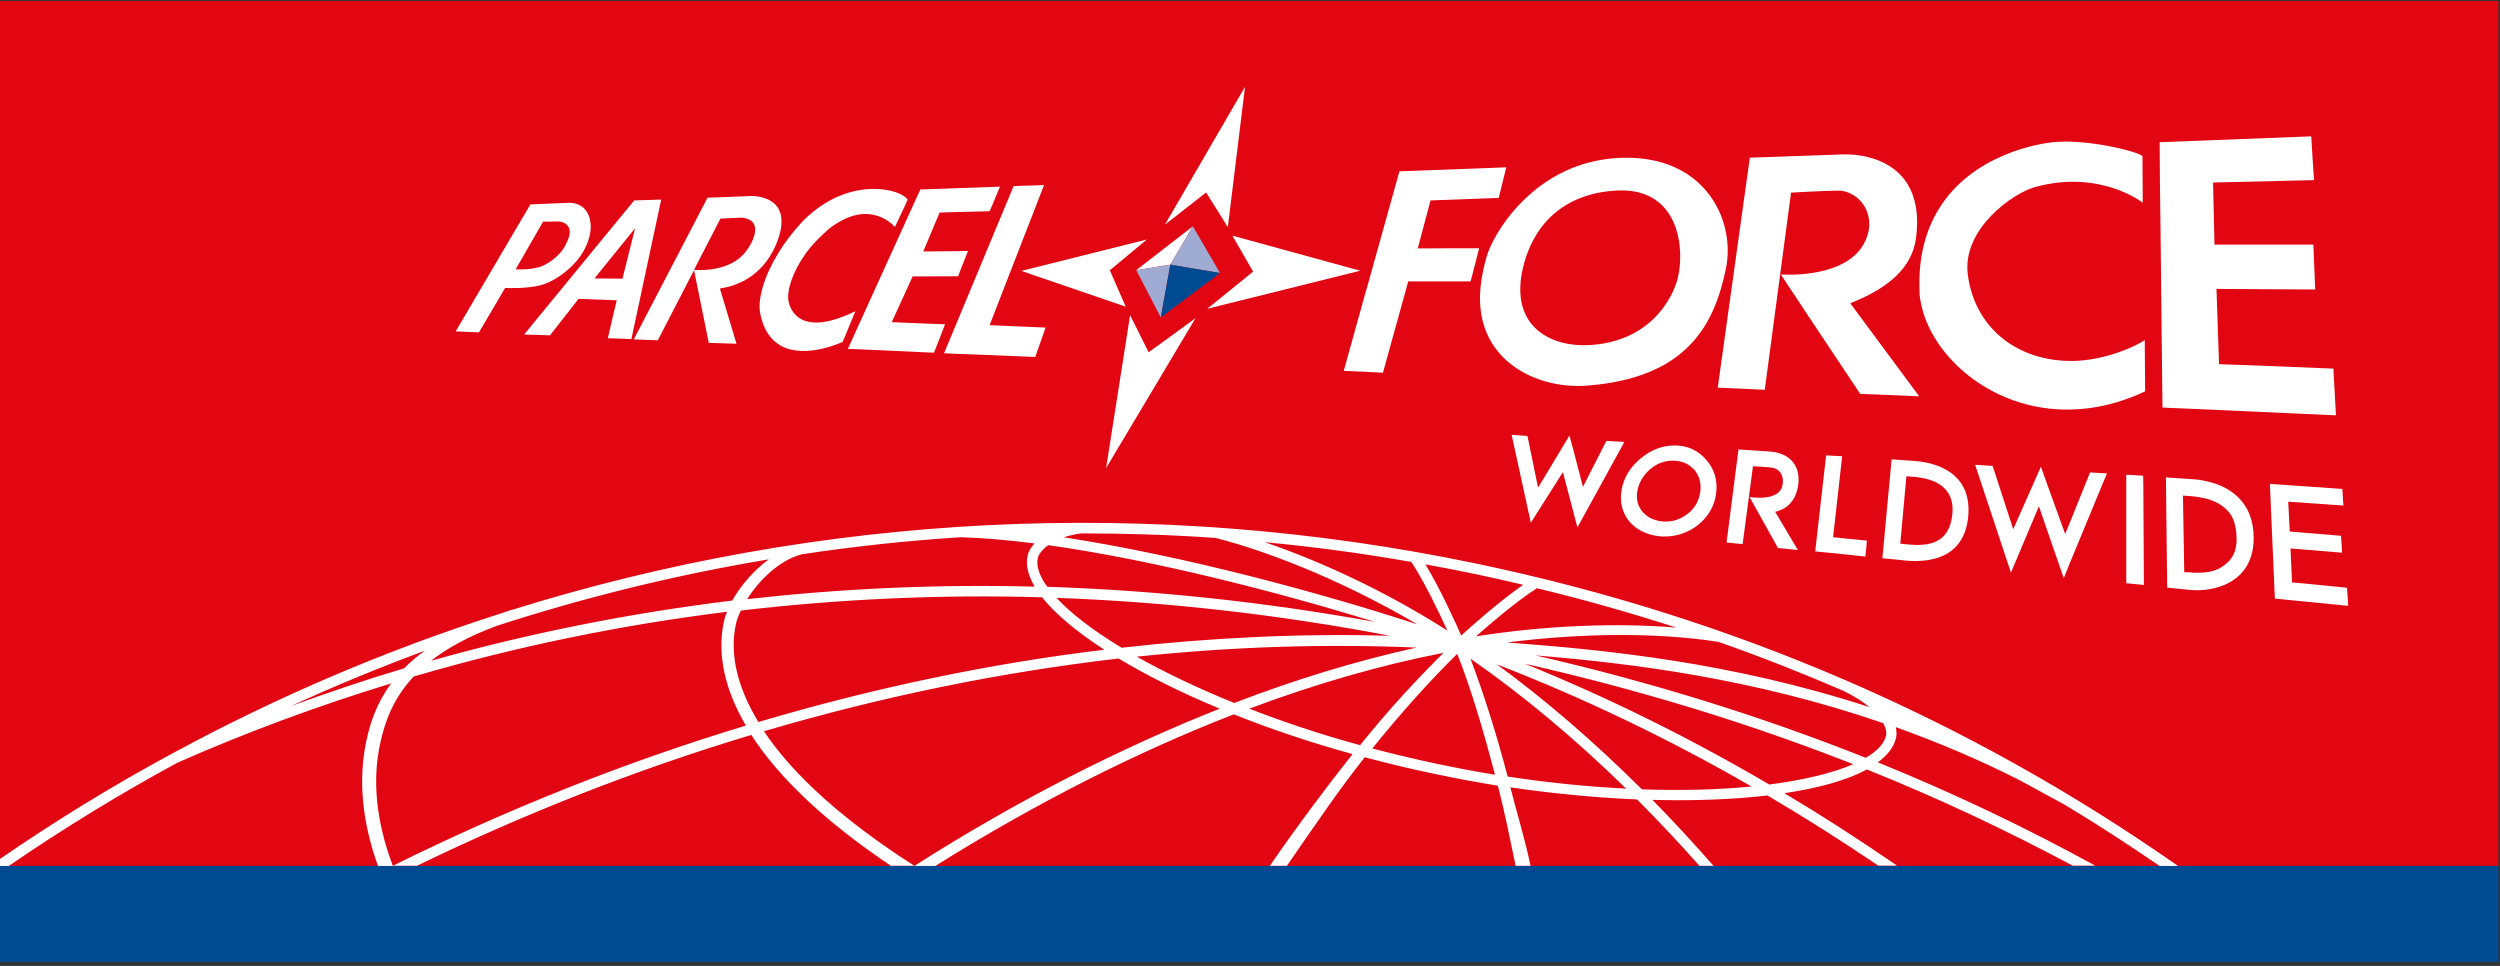 <?xml version="1.0" encoding="utf-8"?>
<!-- Generator: Adobe Illustrator 23.0.2, SVG Export Plug-In . SVG Version: 6.00 Build 0)  -->
<svg version="1.1" id="Layer_1" xmlns="http://www.w3.org/2000/svg" xmlns:xlink="http://www.w3.org/1999/xlink" x="0px" y="0px"
	 viewBox="0 0 176 68" style="enable-background:new 0 0 176 68;" xml:space="preserve">
<rect x="0" y="0" width="176" height="68" fill="#333333" stroke="none"/>
<style type="text/css">
	.st0{fill:#E20613;}
	.st1{fill:#004A92;}
	.st2{clip-path:url(#SVGID_2_);fill:#FFFFFF;}
	.st3{clip-path:url(#SVGID_2_);fill:#9FABD3;}
	.st4{clip-path:url(#SVGID_2_);fill:#004A92;}
</style>
<rect y="0.07" class="st0" width="175.89" height="60.89"/>
<rect y="60.96" class="st1" width="175.89" height="6.76"/>
<g>
	<defs>
		<rect id="SVGID_1_" y="0.07" width="175.89" height="67.65"/>
	</defs>
	<clipPath id="SVGID_2_">
		<use xlink:href="#SVGID_1_"  style="overflow:visible;"/>
	</clipPath>
	<path class="st2" d="M131.35,53.35c-7.39-2.94-15.16-5.35-23.25-7.21c6.77,0.56,15.3,1.61,24.48,4.77c0.2,0.37,0.25,0.68,0.2,0.87
		C132.66,52.34,132.16,52.87,131.35,53.35 M124.56,55.23c-5.63-3.3-11.38-6.14-17.2-8.5c8.05,1.82,15.76,4.18,23.11,7.07
		C129.05,54.41,127.04,54.91,124.56,55.23 M115.59,55.57c-3.35-3.33-6.75-6.27-10.21-8.8c6.07,2.35,12.06,5.22,17.93,8.6
		C121.04,55.59,118.45,55.67,115.59,55.57 M106.14,54.67c-0.81-3.08-1.69-5.85-2.62-8.3c3.71,2.58,7.37,5.64,10.96,9.15
		C111.88,55.39,109.09,55.12,106.14,54.67 M101.15,53.77c-1.55-0.33-3.07-0.69-4.54-1.08c2.07-2.56,4.07-4.78,5.98-6.66
		c0.98,2.48,1.82,5.33,2.66,8.51C103.89,54.32,102.58,54.07,101.15,53.77 M95.75,52.46c-2.82-0.77-5.38-1.63-7.8-2.57
		c4.67-1.75,9.24-3.07,13.67-3.93C99.75,47.82,97.74,49.98,95.75,52.46 M80.03,46.23c6.63-0.7,13.22-0.92,19.69-0.64
		c-4.17,0.92-8.46,2.22-12.83,3.9C84.3,48.44,81.99,47.33,80.03,46.23 M74.38,42.09c7.77,0.28,15.62,1.17,23.49,2.67
		c-6.22-0.18-12.55,0.12-18.91,0.84C76.95,44.38,75.39,43.19,74.38,42.09 M53.39,50.83c-1.46-2.41-2.04-4.74-1.59-6.86
		c0.06-0.3,0.19-0.64,0.36-0.99c6.97-0.81,14.04-1.14,21.2-0.93c0.9,1.13,2.38,2.39,4.38,3.69C69.62,46.72,61.46,48.44,53.39,50.83
		 M30.34,46.52c1.14-0.89,2.64-1.72,4.63-2.46c6.26-2.03,12.66-3.6,19.15-4.68c-1.09,0.8-1.99,1.87-2.57,2.9
		C44.35,43.16,37.26,44.57,30.34,46.52 M28.45,47.05c-2.69,0.8-5.34,1.7-7.98,2.66c3.1-1.42,6.25-2.72,9.44-3.9
		C29.35,46.21,28.87,46.62,28.45,47.05 M67.64,37.82c1.59,0.05,3.34,0.2,5.19,0.44c-0.26,0.28-0.43,0.58-0.49,0.87
		c-0.14,0.65,0.04,1.38,0.5,2.17c-6.82-0.18-13.58,0.13-20.24,0.88c0.86-1.36,2.28-2.75,3.86-3.16
		C60.17,38.46,63.9,38.06,67.64,37.82 M73.06,39.28c0.06-0.26,0.31-0.59,0.74-0.9c7.45,1.05,16.25,3.32,22.98,5.4
		c-7.73-1.4-15.42-2.22-23.04-2.47c-0.05-0.07-0.11-0.14-0.16-0.21C73.13,40.41,72.95,39.8,73.06,39.28 M76.12,37.55
		c3.15,0,6.3,0.1,9.46,0.32c4.42,1.14,9.62,3.39,14.21,6.09c-6.69-2.19-16.52-4.86-24.9-6.13C75.24,37.71,75.66,37.61,76.12,37.55
		 M99.36,39.56c0.92,1.4,1.94,3.53,2.53,4.83c-3.99-2.55-8.59-4.77-12.85-6.22C92.49,38.49,95.93,38.96,99.36,39.56 M103.8,40.4
		c1.15,0.24,2.29,0.5,3.43,0.77c-1.66,1.16-3.56,2.84-4.36,3.57c-0.44-0.99-1.48-3.29-2.52-5.01
		C101.5,39.94,102.65,40.16,103.8,40.4 M118.01,44.18c-4.35-0.35-9.27-0.14-14.1,0.62c1.07-0.95,2.87-2.48,4.29-3.39
		C111.52,42.21,114.79,43.14,118.01,44.18 M129.81,48.65c0.78,0.38,1.35,0.76,1.79,1.13c-9.75-3.18-18.69-4.04-25.51-4.55
		c5.27-0.67,10.54-0.72,14.9-0.04C123.98,46.24,126.92,47.4,129.81,48.65 M145.35,56.65c2.27,1.36,4.49,2.81,6.68,4.31h1.3
		c-14.81-10.36-31.4-17.52-49.38-21.28c-22.85-4.78-46.22-3.53-67.96,3.27l0-0.01c-0.27,0.09-0.52,0.17-0.77,0.26
		c-7.95,2.54-15.67,5.82-23.06,9.83c-0.01,0.01-0.03,0.01-0.04,0.02l0,0C7.97,55.29,3.92,57.77,0,60.47v0.49h0.62
		c3.84-2.63,7.8-5.06,11.86-7.26c4.91-2.17,9.94-4.02,15.06-5.59c-0.99,1.33-1.47,2.72-1.75,4.05c-0.58,2.74-0.3,5.69,0.82,8.8h1.05
		c-1.16-3.06-1.47-5.95-0.9-8.6c0.33-1.53,0.91-3.18,2.36-4.73c7.19-2.11,14.56-3.63,22.06-4.56c-0.1,0.25-0.18,0.49-0.22,0.71
		c-0.49,2.3,0.07,4.77,1.55,7.3c-8.43,2.55-16.76,5.86-24.85,9.87h1.69c7.68-3.72,15.56-6.81,23.54-9.21
		c1.98,3.07,5.33,6.2,9.83,9.21h1.65c-4.86-3.1-8.48-6.32-10.59-9.47c8.29-2.44,16.66-4.16,24.97-5.12
		c1.98,1.19,4.37,2.39,7.12,3.53c-7.04,2.79-14.27,6.47-21.5,11.07h1.48c7.07-4.42,14.14-8,21.01-10.67c2.55,1.02,5.3,1.95,8.36,2.8
		c-1.86,2.35-3.85,5-5.82,7.86h1.2c1.93-2.79,3.66-5.35,5.48-7.64c1.58,0.42,3.21,0.82,4.91,1.17c1.52,0.32,2.95,0.59,4.46,0.83
		c0.46,1.78,0.84,3.66,1.25,5.64h1.05c-0.4-1.93-0.98-3.77-1.42-5.52c3.07,0.45,6.09,0.73,8.92,0.85c1.48,1.48,2.94,3.04,4.39,4.67
		h0.99c-1.42-1.61-2.85-3.17-4.3-4.64c2.96,0.08,5.71-0.03,8.1-0.31c2.63,1.55,5.23,3.2,7.8,4.94h1.32c-2.61-1.8-5.26-3.51-7.93-5.1
		c2.44-0.36,4.43-0.92,5.81-1.67c5.01,2.01,9.83,4.28,14.48,6.77h1.59c-4.9-2.69-10-5.12-15.3-7.27c0.7-0.52,1.15-1.1,1.29-1.76
		c0.04-0.21,0.03-0.46-0.03-0.72c2.87,1.03,5.8,2.25,8.75,3.75C142.23,54.96,144.64,56.26,145.35,56.65"/>
	<path class="st2" d="M36.3,18.96l1.93-3.35l1.13-0.02c0,0,0.91,0.07,0.73,0.97v0c-0.04,0.17-0.17,0.5-0.3,0.74
		c-0.36,0.68-1.19,1.32-1.85,1.51c-0.04,0.01-0.08,0.02-0.12,0.03C37.17,19.01,36.3,18.96,36.3,18.96 M35.56,20.27
		c0,0,1.55,0.09,2.6-0.22c1.05-0.31,2.36-1.33,2.94-2.41c0.21-0.38,0.68-1.35,0.4-2.3c0,0,0-0.01,0-0.01
		c-0.34-1.18-1.53-1.05-1.53-1.05l-2.63,0.11l-5.26,8.94l1.43,0.06l0.21,0.01L35.56,20.27"/>
	<polygon class="st2" points="131.39,38.53 131.43,38.06 130.1,37.93 129.05,37.82 129.63,32.64 129.69,32.12 128.56,32.06 
		127.79,38.82 128.83,38.92 131.32,39.18 	"/>
	<path class="st2" d="M107.33,18.42c0.85-2.95,3.09-4.86,6.57-5.01c2.21-0.09,3.39,0.98,3.96,2.33c0.55,1.32,0.5,2.9,0.24,3.9
		c-0.36,1.37-1.96,4.49-6.36,4.66c-1.17,0.04-2.29-0.21-3.15-0.79C107.28,22.63,106.59,20.99,107.33,18.42 M111.69,27.15
		c7.1-0.53,9-4.31,9.81-8.22c0.3-1.43,0.09-3.05-0.66-4.43c-1.07-1.99-3.25-3.51-6.72-3.39c-3.03,0.11-5.3,1.45-6.86,2.99
		c-0.47,0.46-0.88,0.93-1.22,1.4c-0.71,0.96-1.16,1.87-1.36,2.5c-0.11,0.35-0.18,0.68-0.26,1.01c-0.18,0.85-0.26,1.63-0.22,2.34
		c0.09,1.82,0.86,3.17,1.95,4.11C107.67,26.77,109.82,27.29,111.69,27.15"/>
	<polygon class="st2" points="99.14,19.81 103.53,19.81 103.74,19.01 104.13,17.48 101.64,17.48 99.81,17.49 100.71,14.11 
		105.51,13.93 105.65,13.37 106.04,11.78 98.52,12.06 96.23,20.27 96.09,20.75 94.6,26.11 96.41,26.19 97.36,26.24 	"/>
	<polygon class="st2" points="73,14.32 73.5,13.03 71.36,13.1 70.82,14.4 70.09,16.15 68.93,18.94 68.19,20.72 66.8,24.06 
		66.46,24.87 67.32,24.91 68.23,24.94 72.88,25.13 73.17,24.31 73.61,23.06 71.43,22.97 69.67,22.89 	"/>
	<polygon class="st2" points="66.07,24.03 66.53,22.83 64.44,22.75 62.78,22.68 64.25,19.46 67.45,19.45 67.64,18.95 68.15,17.67 
		66.64,17.69 65,17.7 66.15,14.96 69.67,14.87 69.86,14.43 70.4,13.14 64.79,13.34 59.69,24.56 60.73,24.6 61.32,24.63 65.75,24.83 
			"/>
	<path class="st2" d="M59.32,24.07l0.1-0.23l0.8-1.93c-1.74,0.85-2.86,0.92-3.56,0.67c-0.74-0.26-1.04-0.88-1.14-1.33
		c-0.17-0.75,0.28-2.14,1.24-3.46c0.33-0.45,0.73-0.88,1.17-1.29c0.03-0.03,0.06-0.06,0.09-0.08c0.13-0.12,0.24-0.24,0.39-0.35
		c0.23-0.18,0.44-0.32,0.66-0.44c2.46-1.45,3.93,0.35,3.93,0.35l0.64-1.35l0.26-0.57c-0.49-0.77-3.94-1.65-7.04,1.18
		c-0.31,0.28-0.62,0.62-0.92,0.98c-1.14,1.35-2.1,3.1-2.38,4.55c-0.09,0.45-0.12,0.88-0.05,1.25c0.23,1.25,0.8,1.95,1.48,2.33
		C56.73,25.3,59.32,24.07,59.32,24.07"/>
	<polygon class="st2" points="78.22,19.23 78.13,19.03 80.74,16.86 73.07,18.78 71.91,19.07 72.83,19.39 74.84,20.08 79.25,21.59 	
		"/>
	<polygon class="st2" points="86.44,16 86.51,15.41 87.65,6.11 82.01,15.82 84.91,13.55 85.2,14.01 85.94,15.19 	"/>
	<polygon class="st2" points="82.81,23.39 81.36,24.44 80.86,24.8 80.77,24.61 79.84,22.75 79.56,22.2 79.49,22.63 77.87,32.95 
		80.02,29.35 84.17,22.39 	"/>
	<polygon class="st2" points="95.76,19.06 87.82,16.88 87.35,16.75 86.76,16.59 88.22,19.12 86.94,20.16 84.99,21.74 86.18,21.44 
		89.45,20.63 93.7,19.57 	"/>
	<polygon class="st2" points="152.21,26.21 152.24,28.69 152.6,28.71 153.83,28.76 164.45,29.24 164.38,27.94 164.27,25.95 
		157.75,25.69 156.22,25.64 156.04,20.34 162.99,20.38 162.86,17.22 155.9,17.22 155.8,12.85 162.91,12.68 162.84,11.69 162.71,9.6 
		152.04,10.01 152.06,12.85 152.1,16.09 	"/>
	<polygon class="st2" points="82.39,18.63 83.98,15.93 80.43,18.68 79.99,19.02 	"/>
	<path class="st2" d="M43.82,19.62l-1.97-0.02l2.86-3.53L43.82,19.62z M46.32,15.12l0.23-1.07l-1.9,0.06l-2.18,2.65l0,0l-3.52,4.29
		l-0.1,0.12l-1.95,2.38l1.64,0.05l0.18,0.01l2.01-2.57l2.69,0.1l-0.24,1l-0.39,1.67l1.11,0.04l0.55,0.02L46.32,15.12"/>
	<path class="st2" d="M50.43,18.9c-0.82,0.17-1.5,0.1-1.57,0.09l1.86-3.6l1.51-0.07c0.85,0.1,1.01,0.58,0.91,1.11
		c-0.11,0.56-0.52,1.17-0.75,1.42C51.84,18.48,51.1,18.76,50.43,18.9 M50.68,20.31c2.95-0.45,3.86-2.77,4.13-3.56
		c0.23-0.7,0.25-1.23,0.16-1.63c-0.33-1.4-2.11-1.32-2.11-1.32l-3.05,0.12l-5.19,9.97l0.91,0.04l0.59,0.02l0.19,0.01l2.55-4.94
		l1.04,5.12l0.75,0.02l1.2,0.04L50.68,20.31"/>
	<path class="st2" d="M135.27,21.51c0.33,1.48,1.2,2.95,2.46,4.18c2.9,2.84,7.88,4.41,13.29,1.86l-0.01-0.8l-0.02-2.81
		c-0.8,0.56-2.98,1.43-4.99,1.47c-2.02,0.04-3.83-0.57-5.17-1.71c-1.23-1.05-2.07-2.54-2.3-4.4c-0.39-3.19,3.19-5.7,4.7-6.12
		c4.6-1.29,7.62,1.09,7.62,1.09l-0.01-1.78l-0.01-1.51c-0.52-0.38-3.82-1.15-6.05-0.99c-1.31,0.09-5.94,0.91-8.28,4.71
		c-0.88,1.43-1.44,3.26-1.37,5.65C135.12,20.74,135.18,21.12,135.27,21.51"/>
	<path class="st2" d="M120.93,27.29l2.42,0.11l0.89,0.04l1.85-13.88c0,0,2.28-0.13,3.33-0.14c0.8-0.01,1.82,0.62,2.1,1.73
		c0.08,0.32,0.11,0.68,0.04,1.07c-0.39,1.96-2.23,2.7-3.81,2.97c-1.28,0.22-2.38,0.13-2.38,0.13l1.96,2.96l3.63,5.45l1.08,0.04
		l3.07,0.13l-4.85-6.55c2.54-1.01,4.35-2.4,4.63-4.61c0.22-1.73-0.07-2.93-0.61-3.8c-1.41-2.26-4.52-2.07-4.52-2.07l-6.57,0.23
		l-1.89,13.54L120.93,27.29"/>
	<polygon class="st2" points="165.28,42.14 165.23,41.38 162.44,41.1 161.36,41 161.25,38.61 164.88,38.91 164.86,38.51 
		164.81,37.72 162.28,37.51 161.2,37.42 161.09,35.32 164.98,35.59 164.95,35.23 164.9,34.42 159.8,34.07 160.15,42.14 
		161.24,42.25 165.31,42.65 	"/>
	<path class="st2" d="M153.77,40.28l-0.09-5.39l0.18,0.01c1.37,0.08,2.12,0.34,2.69,0.8c0.14,0.11,0.26,0.23,0.37,0.36
		c0.32,0.4,0.49,0.92,0.53,1.68c0.07,1.07-0.31,1.65-0.86,2.05c-0.25,0.18-0.68,0.51-1.73,0.53c-0.25,0.01-0.54,0-0.88-0.04
		C153.99,40.3,153.91,40.29,153.77,40.28 M158.66,37.92c0.01-1.31-0.42-2.23-1.04-2.86c-0.95-0.97-2.37-1.28-3.35-1.33l-1.79-0.12
		l0.09,7.76l1.1,0.11l0.5,0.05C155.75,41.69,158.63,41.11,158.66,37.92"/>
	<polygon class="st2" points="150.89,34.19 150.88,33.49 149.69,33.42 149.69,41.06 150.73,41.16 150.93,41.18 	"/>
	<polygon class="st2" points="114.35,31.11 113.09,31.04 111.92,33.33 111.44,34.28 110.82,31.89 110.49,30.66 108.88,33.34 
		108.28,34.33 107.6,31.02 107.53,30.69 106.42,30.61 107.77,36.8 110.03,33.24 111.05,37.13 114.14,31.51 	"/>
	<path class="st2" d="M115.65,36.05c-0.36-0.42-0.48-0.91-0.38-1.49c0.12-0.6,0.41-1.1,0.89-1.52c0.49-0.42,1.04-0.62,1.67-0.61
		c0.56,0.02,0.99,0.19,1.32,0.52c0.05,0.04,0.1,0.08,0.14,0.13c0.35,0.43,0.49,0.94,0.41,1.55c-0.09,0.62-0.37,1.13-0.86,1.52
		c-0.52,0.41-1.07,0.59-1.7,0.57c-0.19-0.01-0.36-0.04-0.53-0.09C116.23,36.53,115.91,36.34,115.65,36.05 M119.54,36.96
		c0.73-0.59,1.17-1.35,1.28-2.26c0.11-0.89-0.13-1.68-0.7-2.33c-0.12-0.14-0.25-0.26-0.38-0.37c-0.5-0.41-1.1-0.63-1.8-0.64
		c-0.88-0.01-1.7,0.3-2.43,0.91c-0.74,0.6-1.19,1.35-1.35,2.2c-0.15,0.9,0.05,1.68,0.6,2.3c0.32,0.36,0.72,0.61,1.18,0.78
		c0.33,0.12,0.69,0.2,1.09,0.22C117.97,37.8,118.82,37.52,119.54,36.96"/>
	<path class="st2" d="M124.97,36.03L124.97,36.03c0.93-0.2,1.5-0.89,1.63-1.94c0.08-0.66-0.07-1.21-0.42-1.61
		c-0.37-0.42-0.95-0.67-1.71-0.7l-2.08-0.14l-0.84,6.55l0.86,0.09l0.27,0.03l0.73-5.49l1.14,0.08c0.45,0.03,0.76,0.21,0.89,0.55
		c0.07,0.18,0.1,0.38,0.06,0.65c-0.11,0.75-0.88,0.92-1.51,0.94c-0.44,0.01-0.82-0.05-0.82-0.05l0.67,1.2l1.33,2.39l0.52,0.05
		l0.88,0.09L124.97,36.03"/>
	<path class="st2" d="M134.21,33.53l0.35,0.03c0.72,0.04,1.78,0.2,2.4,0.89c0.34,0.38,0.56,0.92,0.49,1.7
		c-0.17,1.89-1.35,2.25-2.65,2.21c-0.21-0.01-0.42-0.02-0.62-0.04l-0.4-0.05L134.21,33.53z M138.57,36.29
		c0.1-1.31-0.31-2.19-0.94-2.77c-0.79-0.73-1.92-1-2.85-1.07l-1.61-0.11l-0.65,6.96l1.03,0.1l0.47,0.05
		C135.69,39.63,138.31,39.41,138.57,36.29"/>
	<polygon class="st2" points="148.33,33.33 147.14,33.26 145.78,36.64 145.39,37.6 144.15,34.17 143.68,32.86 141.73,37.26 
		140.49,33.44 140.28,32.8 139.05,32.72 141.57,40.31 141.99,39.32 143.54,35.64 144.11,37.3 145.29,40.7 145.68,39.73 148.05,34 	
		"/>
	<polygon class="st3" points="81.86,21.57 82.39,18.63 79.99,19.02 80.34,19.69 81.72,22.35 	"/>
	<polygon class="st3" points="83.38,18.8 85.89,19.22 84.93,17.57 84.29,16.47 84.03,16.02 83.98,15.93 82.39,18.63 	"/>
	<polygon class="st4" points="82.39,18.63 81.86,21.57 81.72,22.35 82.12,22.05 85.89,19.22 83.38,18.8 	"/>
</g>
</svg>
